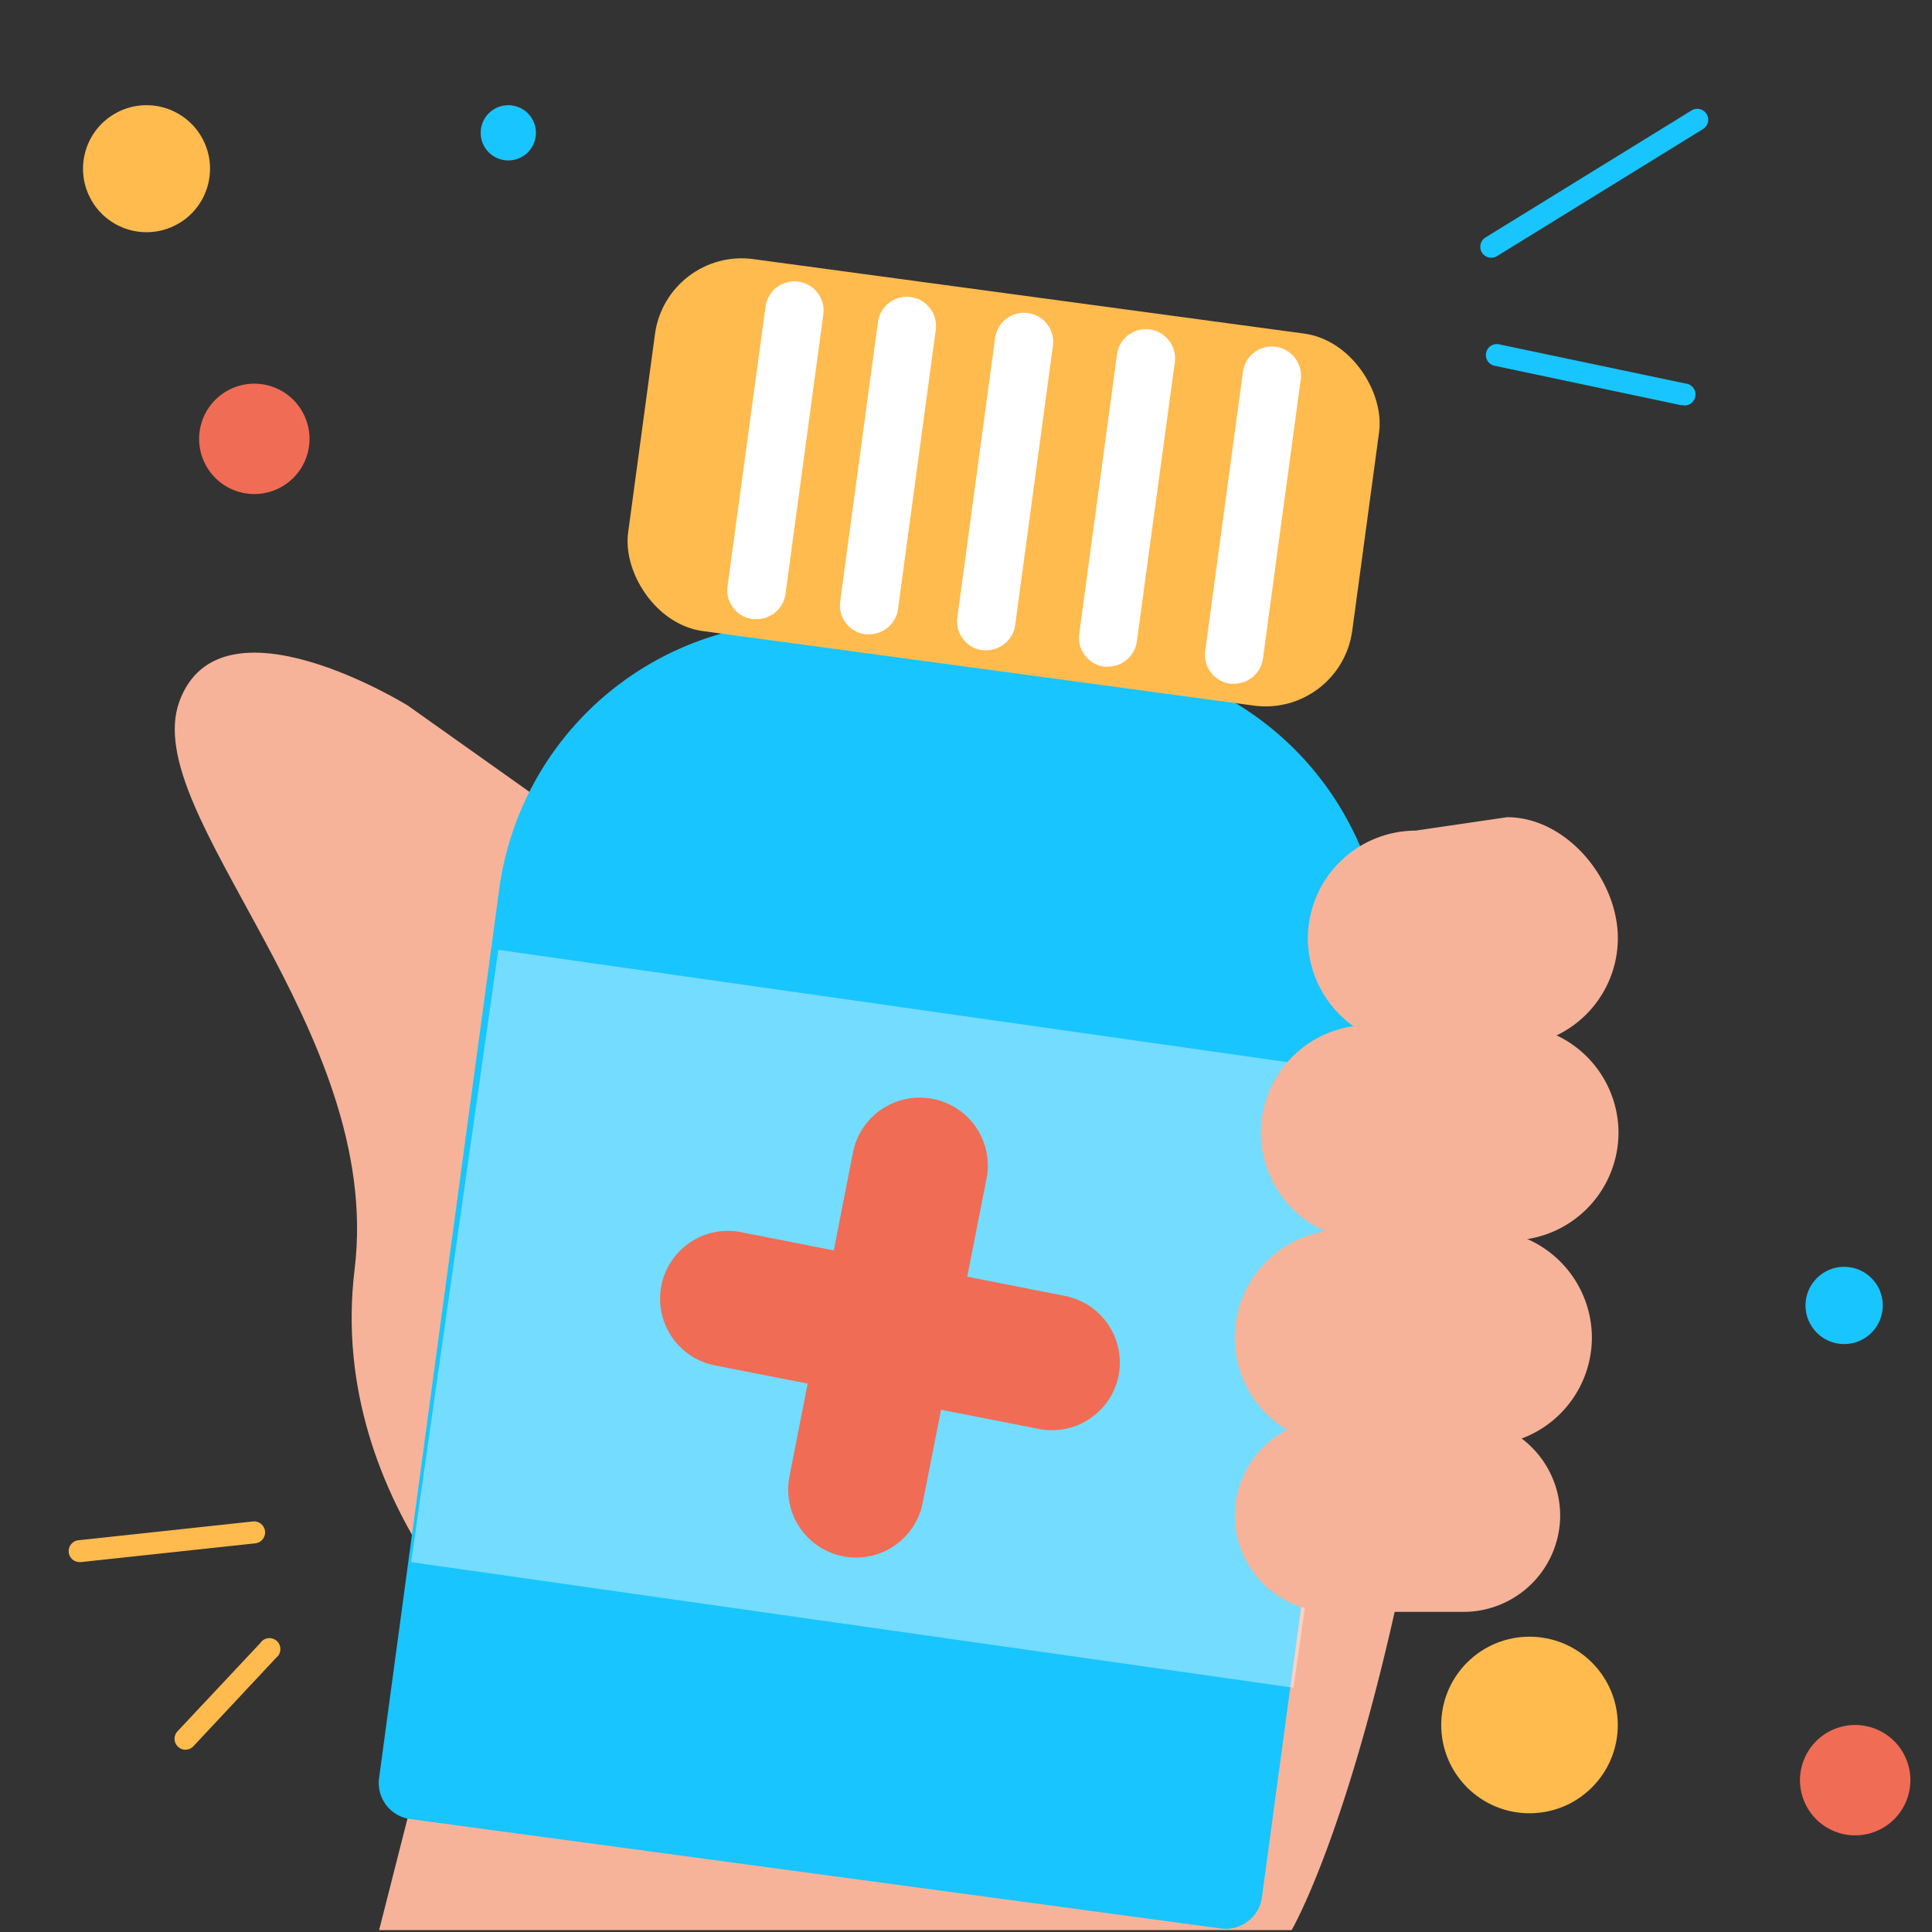 <?xml version="1.0" encoding="utf-8"?>
<svg xmlns="http://www.w3.org/2000/svg" viewBox="0 0 265 265">
  <rect x="0" y="0" width="265" height="265" fill="#333333" stroke="none"/>
  <rect fill="none" height="265" width="265"/>
  <circle cx="20.1" cy="23.14" fill="#ffbb4e" r="8.71" transform="rotate(-27.73 20.099 23.143)"/>
  <circle cx="69.72" cy="18.22" fill="#18c5ff" r="3.79"/>
  <circle cx="34.89" cy="60.19" fill="#f06c55" r="7.57" transform="rotate(-76.67 34.89 60.198)"/>
  <circle cx="209.79" cy="236.61" fill="#ffbb4e" r="12.11" transform="rotate(-45 209.785 236.604)"/>
  <circle cx="252.95" cy="179.06" fill="#18c5ff" r="5.3"/>
  <circle cx="254.46" cy="244.18" fill="#f06c55" r="7.57" transform="rotate(-22.5 254.45 244.168)"/>
  <path d="M72.1,229.81s-27.5-22.62-23.46-55.7S19,111.64,24.6,96.23s31.34.55,31.34.55l24.78,17.58Z" fill="#f6b399"/>
  <path d="M201.27,157a499.25,499.25,0,0,1-9.19,60.54c-7.46,34.59-14.92,47.2-14.92,47.2H52L71.52,188Z" fill="#f6b399"/>
  <path d="M167.44,264.51l-111.19-15A5,5,0,0,1,52,243.85l16.49-122a42.3,42.3,0,0,1,47.45-36.15l37.5,5.07a42.31,42.31,0,0,1,36.15,47.46l-16.5,122A5,5,0,0,1,167.44,264.51Z" fill="#18c5ff"/>
  <rect fill="#ffbb4e" height="51.49" rx="12" transform="rotate(7.7 137.677 66.19)" width="100.23" x="87.54" y="40.42"/>
  <g opacity=".4">
    <rect fill="#fff" height="84.83" transform="rotate(8.1 127.682 185.87)" width="122.25" x="61.11" y="139.2"/>
  </g>
  <path d="M103.76,84.92l-.55,0a4,4,0,0,1-3.42-4.5L105,42.06a4,4,0,0,1,7.93,1.07l-5.19,38.33A4,4,0,0,1,103.76,84.92Z" fill="#fff"/>
  <path d="M135.28,89.19a4.9,4.9,0,0,1-.54,0,4,4,0,0,1-3.43-4.5l5.18-38.32a4,4,0,1,1,7.93,1.07l-5.18,38.32A4,4,0,0,1,135.28,89.19Z" fill="#fff"/>
  <path d="M169.28,93.78l-.55,0a4,4,0,0,1-3.42-4.5l5.18-38.33A4,4,0,0,1,178.42,52l-5.19,38.32A4,4,0,0,1,169.28,93.78Z" fill="#fff"/>
  <path d="M152,91.44a4.89,4.89,0,0,1-.54,0,4,4,0,0,1-3.43-4.5l5.18-38.33a4,4,0,0,1,7.93,1.08L155.93,88A4,4,0,0,1,152,91.44Z" fill="#fff"/>
  <path d="M119.21,87a4.89,4.89,0,0,1-.54,0,4,4,0,0,1-3.43-4.5l5.18-38.33a4,4,0,0,1,7.93,1.08l-5.18,38.32A4,4,0,0,1,119.21,87Z" fill="#fff"/>
  <path d="M115.6,213.46h0a9.32,9.32,0,0,1-7.32-10.91L117,158.06A9.33,9.33,0,0,1,128,150.74h0a9.31,9.31,0,0,1,7.32,10.91l-8.76,44.49A9.31,9.31,0,0,1,115.6,213.46Z" fill="#f06c55"/>
  <path d="M90.71,176.36h0A9.32,9.32,0,0,1,101.62,169l44.49,8.76a9.32,9.32,0,0,1,7.32,10.91h0A9.31,9.31,0,0,1,142.52,196L98,187.27A9.32,9.32,0,0,1,90.71,176.36Z" fill="#f06c55"/>
  <path d="M207.16,143.48h-13a14.82,14.82,0,0,1-14.77-14.78h0a14.82,14.82,0,0,1,14.77-14.77l12.56-1.84c8.13,0,15.19,8.49,15.19,16.61h0A14.82,14.82,0,0,1,207.16,143.48Z" fill="#f6b399"/>
  <path d="M207.17,170.14H187.71a14.82,14.82,0,0,1-14.77-14.77h0a14.81,14.81,0,0,1,14.77-14.77h19.46A14.81,14.81,0,0,1,222,155.37h0A14.82,14.82,0,0,1,207.17,170.14Z" fill="#f6b399"/>
  <path d="M203.58,198.25H184.12a14.82,14.82,0,0,1-14.77-14.78h0a14.82,14.82,0,0,1,14.77-14.77h19.46a14.82,14.82,0,0,1,14.77,14.77h0A14.82,14.82,0,0,1,203.58,198.25Z" fill="#f6b399"/>
  <path d="M200.82,221.09H182.58a13.26,13.26,0,0,1-13.22-13.22h0a13.27,13.27,0,0,1,13.22-13.23h18.24A13.27,13.27,0,0,1,214,207.87h0A13.26,13.26,0,0,1,200.82,221.09Z" fill="#f6b399"/>
  <path d="M204.55,35.35a1.5,1.5,0,0,1-.79-2.78L232,15.16a1.5,1.5,0,1,1,1.58,2.55L205.34,35.13A1.52,1.52,0,0,1,204.55,35.35Z" fill="#18c5ff"/>
  <path d="M230.87,55.57l-.31,0L205,50.17a1.5,1.5,0,1,1,.62-2.94l25.59,5.38a1.5,1.5,0,0,1-.31,3Z" fill="#18c5ff"/>
  <path d="M11,214.26a1.5,1.5,0,0,1-.16-3l23.85-2.57a1.5,1.5,0,0,1,.32,3L11.2,214.25Z" fill="#ffbb4e"/>
  <path d="M25.42,240a1.46,1.46,0,0,1-1-.41,1.49,1.49,0,0,1-.07-2.12l11.36-12.11a1.5,1.5,0,1,1,2.19,2L26.52,239.53A1.53,1.53,0,0,1,25.42,240Z" fill="#ffbb4e"/>
</svg>